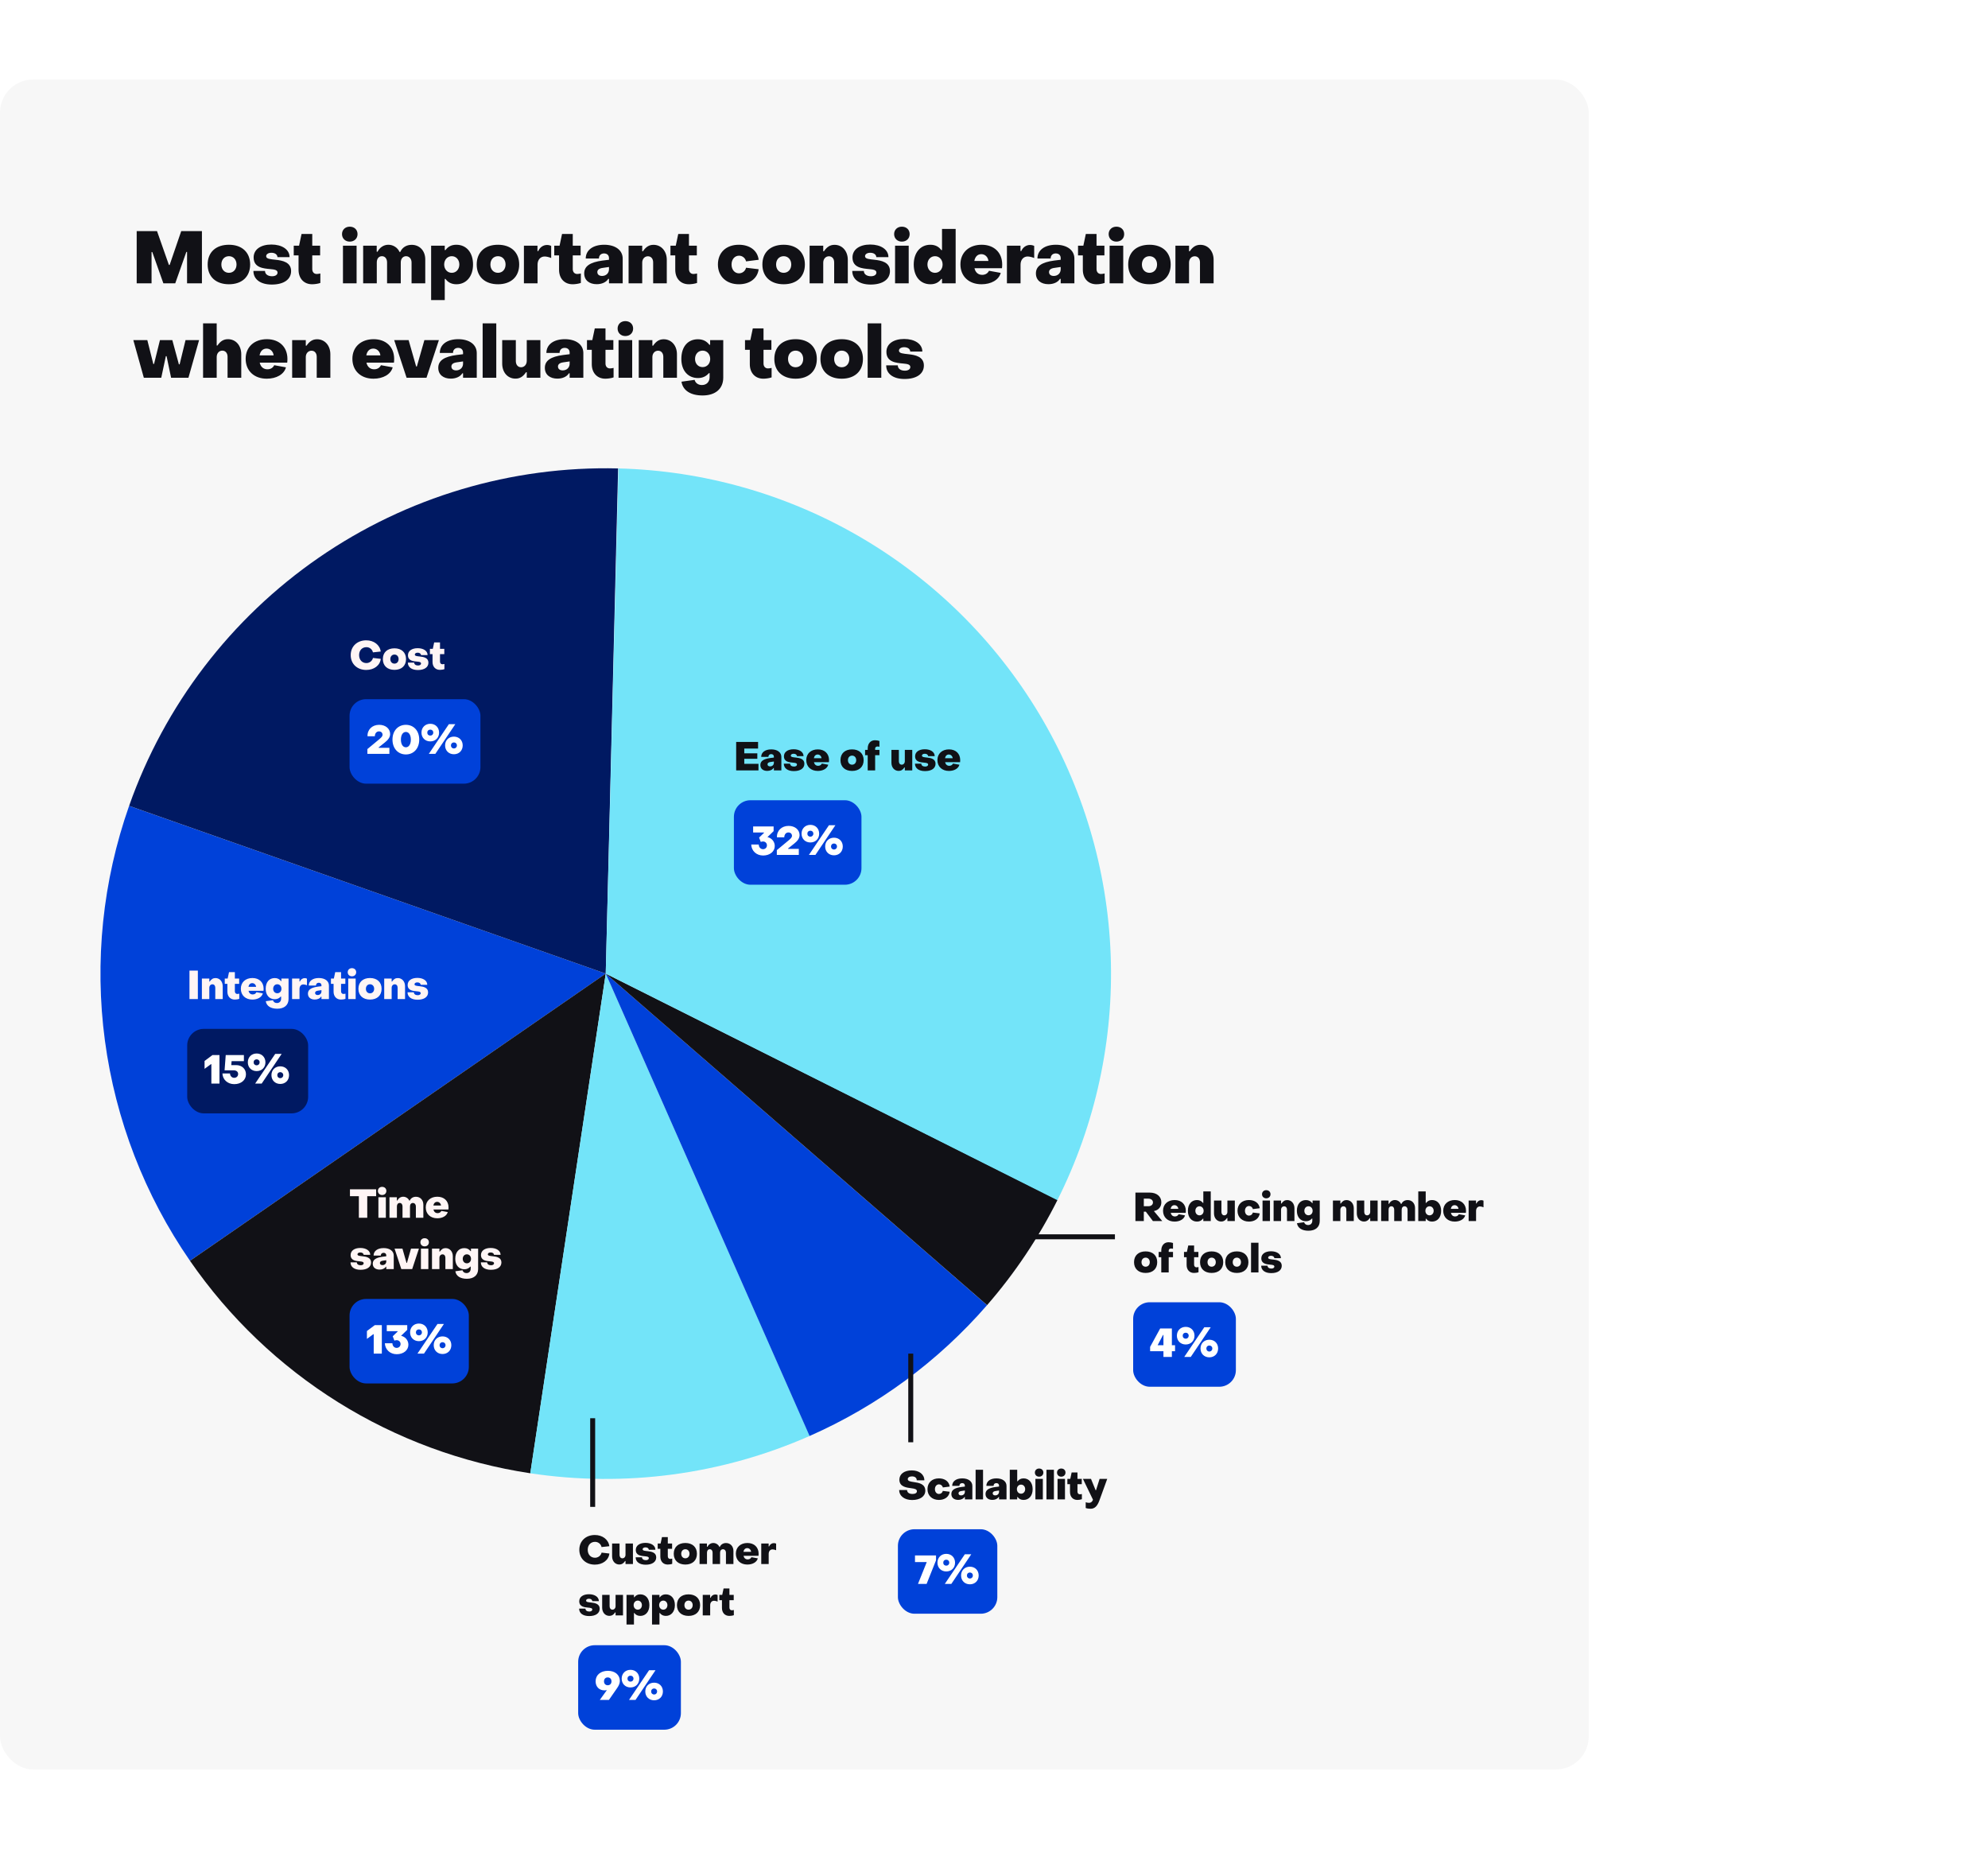 <?xml version="1.0" encoding="UTF-8"?> <svg xmlns="http://www.w3.org/2000/svg" width="1200" height="1116" viewBox="0 0 1200 1116" fill="none"><rect width="1200" height="1116" fill="white"></rect><rect y="48" width="959" height="1020" rx="20" fill="#F7F7F7"></rect><path d="M91.484 171H82.508V139.496H94.784L101.956 159.912H102.396L109.392 139.496H121.888V171H112.912V152.08H112.472L105.784 171H98.612L91.924 152.124H91.484V171ZM138.194 171.572C130.362 171.572 125.346 167.04 125.346 159.648C125.346 152.212 130.318 147.724 138.194 147.724C145.982 147.724 150.998 152.256 150.998 159.648C150.998 167.084 145.982 171.572 138.194 171.572ZM138.194 164.664C140.878 164.664 142.77 162.596 142.77 159.648C142.77 156.7 140.878 154.632 138.194 154.632C135.466 154.632 133.618 156.7 133.618 159.648C133.618 162.596 135.466 164.664 138.194 164.664ZM164.055 171.748C157.235 171.748 152.967 168.624 152.967 163.52H159.963C159.963 165.456 161.635 166.732 164.231 166.732C166.167 166.732 167.531 165.896 167.531 164.532C167.531 162.904 165.595 162.64 163.219 162.42C159.127 162.024 153.099 161.672 153.099 155.38C153.099 150.584 157.367 147.592 163.835 147.592C170.127 147.592 174.791 150.54 174.791 155.204H167.487C167.443 153.62 165.947 152.564 163.835 152.564C161.987 152.564 160.667 153.4 160.667 154.632C160.667 156.348 163.351 156.436 166.387 156.788C170.523 157.228 175.715 158.24 175.715 163.608C175.715 168.668 171.271 171.748 164.055 171.748ZM188.398 171.572C183.426 171.572 180.214 168.052 180.214 162.816V154.148H177.31V148.296H180.522L182.018 141.212H188.486V148.296H193.238V154.148H188.486V162.42C188.486 164.18 189.542 165.368 191.17 165.368C191.786 165.368 192.666 165.236 193.37 165.06V170.78C191.918 171.308 189.806 171.572 188.398 171.572ZM211.111 145.832C208.427 145.832 206.447 143.94 206.447 141.3C206.447 138.66 208.427 136.812 211.111 136.812C213.883 136.812 215.819 138.66 215.819 141.3C215.819 143.94 213.883 145.832 211.111 145.832ZM215.247 171H207.019V148.296H215.247V171ZM227.437 171H219.209V148.296H227.393V151.948H227.877C229.197 149.396 231.573 147.724 234.433 147.724C237.337 147.724 240.065 149.484 241.165 152.08H241.605C242.793 149.396 245.257 147.768 248.513 147.768C253.265 147.768 256.697 151.332 256.697 156.568V171H248.425V158.416C248.425 156.348 247.193 154.72 245.169 154.632C243.189 154.632 241.913 156.172 241.913 158.416V171H233.641V158.416C233.641 156.128 232.409 154.632 230.561 154.632C228.625 154.632 227.437 156.128 227.437 158.416V171ZM275.459 147.724C281.487 147.724 285.535 152.344 285.535 159.648C285.535 166.864 281.443 171.572 275.503 171.572C272.599 171.572 270.399 170.428 268.903 168.36H268.463V181.12H260.235V148.296H268.463V150.936H268.903C270.399 148.868 272.511 147.724 275.459 147.724ZM272.687 154.632C270.047 154.632 268.111 156.788 268.111 159.648C268.111 162.508 270.047 164.664 272.687 164.664C275.371 164.664 277.263 162.508 277.263 159.648C277.263 156.788 275.371 154.632 272.687 154.632ZM300.595 171.572C292.763 171.572 287.747 167.04 287.747 159.648C287.747 152.212 292.719 147.724 300.595 147.724C308.383 147.724 313.399 152.256 313.399 159.648C313.399 167.084 308.383 171.572 300.595 171.572ZM300.595 164.664C303.279 164.664 305.171 162.596 305.171 159.648C305.171 156.7 303.279 154.632 300.595 154.632C297.867 154.632 296.019 156.7 296.019 159.648C296.019 162.596 297.867 164.664 300.595 164.664ZM324.477 171H316.249V148.296H324.433V151.508H324.917C325.885 149.264 327.909 147.856 330.197 147.856C331.077 147.856 332.001 148.076 332.705 148.428V155.732C331.385 155.16 329.801 154.808 328.745 154.808C326.237 154.808 324.477 156.788 324.477 159.736V171ZM345.643 171.572C340.671 171.572 337.459 168.052 337.459 162.816V154.148H334.555V148.296H337.767L339.263 141.212H345.731V148.296H350.483V154.148H345.731V162.42C345.731 164.18 346.787 165.368 348.415 165.368C349.031 165.368 349.911 165.236 350.615 165.06V170.78C349.163 171.308 347.051 171.572 345.643 171.572ZM360.209 171.528C355.721 171.528 352.641 169.152 352.641 165.016C352.641 160.616 356.205 158.284 363.641 157.272L367.601 156.788V155.776C367.601 154.104 366.501 152.96 364.609 152.96C362.805 152.96 361.529 154.104 361.529 156.04H353.565C353.565 150.98 357.921 147.724 364.697 147.724C371.429 147.724 375.873 150.98 375.873 156.084V171H367.601V168.316H367.161C365.885 170.428 363.157 171.528 360.209 171.528ZM363.421 166.556C365.885 166.556 367.601 164.84 367.601 162.508V161.144L363.949 161.672C361.529 161.98 360.561 162.904 360.561 164.224C360.561 165.632 361.617 166.556 363.421 166.556ZM387.656 171H379.428V148.296H387.656V151.64H388.096C389.9 149 391.792 147.768 394.476 147.768C399.184 147.768 402.484 151.596 402.484 156.832V171H394.256V158.372C394.256 156.172 393.024 154.676 391.088 154.676C389.152 154.676 387.656 156.26 387.656 158.504V171ZM415.784 171.572C410.812 171.572 407.6 168.052 407.6 162.816V154.148H404.696V148.296H407.908L409.404 141.212H415.872V148.296H420.624V154.148H415.872V162.42C415.872 164.18 416.928 165.368 418.556 165.368C419.172 165.368 420.052 165.236 420.756 165.06V170.78C419.304 171.308 417.192 171.572 415.784 171.572ZM445.976 171.572C438.54 171.572 433.348 166.864 433.348 159.648C433.348 152.344 438.408 147.724 445.976 147.724C452.488 147.724 457.24 151.112 457.944 156.788L450.332 157.756C449.892 155.732 448.088 154.324 446.108 154.324C443.512 154.324 441.576 156.524 441.576 159.648C441.576 162.772 443.468 164.972 446.064 164.972C448.132 164.972 449.892 163.564 450.332 161.584L457.944 162.508C457.196 168.184 452.444 171.572 445.976 171.572ZM473.041 171.572C465.209 171.572 460.193 167.04 460.193 159.648C460.193 152.212 465.165 147.724 473.041 147.724C480.829 147.724 485.845 152.256 485.845 159.648C485.845 167.084 480.829 171.572 473.041 171.572ZM473.041 164.664C475.725 164.664 477.617 162.596 477.617 159.648C477.617 156.7 475.725 154.632 473.041 154.632C470.313 154.632 468.465 156.7 468.465 159.648C468.465 162.596 470.313 164.664 473.041 164.664ZM496.923 171H488.695V148.296H496.923V151.64H497.363C499.167 149 501.059 147.768 503.743 147.768C508.451 147.768 511.751 151.596 511.751 156.832V171H503.523V158.372C503.523 156.172 502.291 154.676 500.355 154.676C498.419 154.676 496.923 156.26 496.923 158.504V171ZM525.535 171.748C518.715 171.748 514.447 168.624 514.447 163.52H521.443C521.443 165.456 523.115 166.732 525.711 166.732C527.647 166.732 529.011 165.896 529.011 164.532C529.011 162.904 527.075 162.64 524.699 162.42C520.607 162.024 514.579 161.672 514.579 155.38C514.579 150.584 518.847 147.592 525.315 147.592C531.607 147.592 536.271 150.54 536.271 155.204H528.967C528.923 153.62 527.427 152.564 525.315 152.564C523.467 152.564 522.147 153.4 522.147 154.632C522.147 156.348 524.831 156.436 527.867 156.788C532.003 157.228 537.195 158.24 537.195 163.608C537.195 168.668 532.751 171.748 525.535 171.748ZM544.377 145.832C541.693 145.832 539.713 143.94 539.713 141.3C539.713 138.66 541.693 136.812 544.377 136.812C547.149 136.812 549.085 138.66 549.085 141.3C549.085 143.94 547.149 145.832 544.377 145.832ZM548.513 171H540.285V148.296H548.513V171ZM561.628 171.572C555.6 171.572 551.552 166.952 551.552 159.648C551.552 152.432 555.644 147.724 561.584 147.724C564.488 147.724 566.688 148.868 568.184 150.936H568.624V138.176H576.852V171H568.624V168.36H568.184C566.688 170.428 564.576 171.572 561.628 171.572ZM564.4 164.664C567.04 164.664 568.976 162.508 568.976 159.648C568.976 156.788 567.04 154.632 564.4 154.632C561.716 154.632 559.824 156.788 559.824 159.648C559.824 162.508 561.716 164.664 564.4 164.664ZM592.447 171.572C584.923 171.572 579.731 166.864 579.731 159.56C579.731 152.344 585.011 147.724 592.535 147.724C600.015 147.724 604.943 152.388 604.943 159.648C604.943 160.308 604.899 161.452 604.811 161.892H588.223C588.751 164.356 590.423 165.896 592.887 165.896C594.867 165.896 596.275 164.884 596.979 163.432L604.063 164.708C602.919 168.976 598.255 171.572 592.447 171.572ZM588.135 157.492H596.627C596.407 155.248 594.691 153.4 592.359 153.4C590.071 153.4 588.575 154.984 588.135 157.492ZM616.03 171H607.802V148.296H615.986V151.508H616.47C617.438 149.264 619.462 147.856 621.75 147.856C622.63 147.856 623.554 148.076 624.258 148.428V155.732C622.938 155.16 621.354 154.808 620.298 154.808C617.79 154.808 616.03 156.788 616.03 159.736V171ZM632.865 171.528C628.377 171.528 625.297 169.152 625.297 165.016C625.297 160.616 628.861 158.284 636.297 157.272L640.257 156.788V155.776C640.257 154.104 639.157 152.96 637.265 152.96C635.461 152.96 634.185 154.104 634.185 156.04H626.221C626.221 150.98 630.577 147.724 637.353 147.724C644.085 147.724 648.529 150.98 648.529 156.084V171H640.257V168.316H639.817C638.541 170.428 635.813 171.528 632.865 171.528ZM636.077 166.556C638.541 166.556 640.257 164.84 640.257 162.508V161.144L636.605 161.672C634.185 161.98 633.217 162.904 633.217 164.224C633.217 165.632 634.273 166.556 636.077 166.556ZM661.808 171.572C656.836 171.572 653.624 168.052 653.624 162.816V154.148H650.72V148.296H653.932L655.428 141.212H661.896V148.296H666.648V154.148H661.896V162.42C661.896 164.18 662.952 165.368 664.58 165.368C665.196 165.368 666.076 165.236 666.78 165.06V170.78C665.328 171.308 663.216 171.572 661.808 171.572ZM673.874 145.832C671.19 145.832 669.21 143.94 669.21 141.3C669.21 138.66 671.19 136.812 673.874 136.812C676.646 136.812 678.582 138.66 678.582 141.3C678.582 143.94 676.646 145.832 673.874 145.832ZM678.01 171H669.782V148.296H678.01V171ZM693.852 171.572C686.02 171.572 681.004 167.04 681.004 159.648C681.004 152.212 685.976 147.724 693.852 147.724C701.64 147.724 706.656 152.256 706.656 159.648C706.656 167.084 701.64 171.572 693.852 171.572ZM693.852 164.664C696.536 164.664 698.428 162.596 698.428 159.648C698.428 156.7 696.536 154.632 693.852 154.632C691.124 154.632 689.276 156.7 689.276 159.648C689.276 162.596 691.124 164.664 693.852 164.664ZM717.734 171H709.506V148.296H717.734V151.64H718.174C719.978 149 721.87 147.768 724.554 147.768C729.262 147.768 732.562 151.596 732.562 156.832V171H724.334V158.372C724.334 156.172 723.102 154.676 721.166 154.676C719.23 154.676 717.734 156.26 717.734 158.504V171ZM97.336 228H86.82L80.484 205.296H88.932L92.54 219.684H92.98L96.544 205.296H104.024L107.984 219.904H108.424L111.988 205.296H120.172L113.748 228H103.276L100.548 214.976H100.108L97.336 228ZM130.804 228H122.576V195.176H130.804V208.552H131.244C133.004 205.956 134.94 204.724 137.624 204.724C142.332 204.724 145.632 208.552 145.632 213.832V228H137.36V215.328C137.36 213.172 136.128 211.632 134.192 211.632C132.256 211.632 130.804 213.216 130.804 215.504V228ZM160.999 228.572C153.475 228.572 148.283 223.864 148.283 216.56C148.283 209.344 153.563 204.724 161.087 204.724C168.567 204.724 173.495 209.388 173.495 216.648C173.495 217.308 173.451 218.452 173.363 218.892H156.775C157.303 221.356 158.975 222.896 161.439 222.896C163.419 222.896 164.827 221.884 165.531 220.432L172.615 221.708C171.471 225.976 166.807 228.572 160.999 228.572ZM156.687 214.492H165.179C164.959 212.248 163.243 210.4 160.911 210.4C158.623 210.4 157.127 211.984 156.687 214.492ZM184.582 228H176.354V205.296H184.582V208.64H185.022C186.826 206 188.718 204.768 191.402 204.768C196.11 204.768 199.41 208.596 199.41 213.832V228H191.182V215.372C191.182 213.172 189.95 211.676 188.014 211.676C186.078 211.676 184.582 213.26 184.582 215.504V228ZM225.425 228.572C217.901 228.572 212.709 223.864 212.709 216.56C212.709 209.344 217.989 204.724 225.513 204.724C232.993 204.724 237.921 209.388 237.921 216.648C237.921 217.308 237.877 218.452 237.789 218.892H221.201C221.729 221.356 223.401 222.896 225.865 222.896C227.845 222.896 229.253 221.884 229.957 220.432L237.041 221.708C235.897 225.976 231.233 228.572 225.425 228.572ZM221.113 214.492H229.605C229.385 212.248 227.669 210.4 225.337 210.4C223.049 210.4 221.553 211.984 221.113 214.492ZM257.438 228H245.426L237.946 205.296H246.658L251.19 221.18H251.63L256.162 205.296H264.918L257.438 228ZM272.117 228.528C267.629 228.528 264.549 226.152 264.549 222.016C264.549 217.616 268.113 215.284 275.549 214.272L279.509 213.788V212.776C279.509 211.104 278.409 209.96 276.517 209.96C274.713 209.96 273.437 211.104 273.437 213.04H265.473C265.473 207.98 269.829 204.724 276.605 204.724C283.337 204.724 287.781 207.98 287.781 213.084V228H279.509V225.316H279.069C277.793 227.428 275.065 228.528 272.117 228.528ZM275.329 223.556C277.793 223.556 279.509 221.84 279.509 219.508V218.144L275.857 218.672C273.437 218.98 272.469 219.904 272.469 221.224C272.469 222.632 273.525 223.556 275.329 223.556ZM299.564 228H291.336V195.176H299.564V228ZM317.965 205.296H326.193V228H317.965V224.656H317.525C315.721 227.34 313.829 228.528 311.145 228.528C306.437 228.528 303.137 224.744 303.137 219.464V205.296H311.365V217.924C311.365 220.124 312.597 221.664 314.533 221.664C316.469 221.664 317.965 220.08 317.965 217.792V205.296ZM336.456 228.528C331.968 228.528 328.888 226.152 328.888 222.016C328.888 217.616 332.452 215.284 339.888 214.272L343.848 213.788V212.776C343.848 211.104 342.748 209.96 340.856 209.96C339.052 209.96 337.776 211.104 337.776 213.04H329.812C329.812 207.98 334.168 204.724 340.944 204.724C347.676 204.724 352.12 207.98 352.12 213.084V228H343.848V225.316H343.408C342.132 227.428 339.404 228.528 336.456 228.528ZM339.668 223.556C342.132 223.556 343.848 221.84 343.848 219.508V218.144L340.196 218.672C337.776 218.98 336.808 219.904 336.808 221.224C336.808 222.632 337.864 223.556 339.668 223.556ZM365.4 228.572C360.428 228.572 357.216 225.052 357.216 219.816V211.148H354.312V205.296H357.524L359.02 198.212H365.488V205.296H370.24V211.148H365.488V219.42C365.488 221.18 366.544 222.368 368.172 222.368C368.788 222.368 369.668 222.236 370.372 222.06V227.78C368.92 228.308 366.808 228.572 365.4 228.572ZM377.465 202.832C374.781 202.832 372.801 200.94 372.801 198.3C372.801 195.66 374.781 193.812 377.465 193.812C380.237 193.812 382.173 195.66 382.173 198.3C382.173 200.94 380.237 202.832 377.465 202.832ZM381.601 228H373.373V205.296H381.601V228ZM393.792 228H385.564V205.296H393.792V208.64H394.232C396.036 206 397.928 204.768 400.612 204.768C405.32 204.768 408.62 208.596 408.62 213.832V228H400.392V215.372C400.392 213.172 399.16 211.676 397.224 211.676C395.288 211.676 393.792 213.26 393.792 215.504V228ZM424.075 238.692C416.947 238.692 412.195 235.744 411.359 230.376L419.279 229.276C419.807 231.212 421.479 232.4 423.679 232.4C426.539 232.4 428.343 230.464 428.343 227.56V225.228H427.903C426.231 227.12 424.163 228.176 421.303 228.176C415.363 228.176 411.271 223.732 411.271 216.648C411.271 209.124 415.319 204.768 421.259 204.768C424.383 204.768 426.539 205.956 428.211 208.112H428.651V205.296H436.571V227.868C436.571 234.732 431.775 238.692 424.075 238.692ZM424.119 221.576C426.759 221.576 428.695 219.508 428.695 216.648C428.695 213.744 426.759 211.632 424.119 211.632C421.435 211.632 419.543 213.744 419.543 216.648C419.543 219.508 421.435 221.576 424.119 221.576ZM460.788 228.572C455.816 228.572 452.604 225.052 452.604 219.816V211.148H449.7V205.296H452.912L454.408 198.212H460.876V205.296H465.628V211.148H460.876V219.42C460.876 221.18 461.932 222.368 463.56 222.368C464.176 222.368 465.056 222.236 465.76 222.06V227.78C464.308 228.308 462.196 228.572 460.788 228.572ZM480.251 228.572C472.419 228.572 467.403 224.04 467.403 216.648C467.403 209.212 472.375 204.724 480.251 204.724C488.039 204.724 493.055 209.256 493.055 216.648C493.055 224.084 488.039 228.572 480.251 228.572ZM480.251 221.664C482.935 221.664 484.827 219.596 484.827 216.648C484.827 213.7 482.935 211.632 480.251 211.632C477.523 211.632 475.675 213.7 475.675 216.648C475.675 219.596 477.523 221.664 480.251 221.664ZM508.086 228.572C500.254 228.572 495.238 224.04 495.238 216.648C495.238 209.212 500.21 204.724 508.086 204.724C515.874 204.724 520.89 209.256 520.89 216.648C520.89 224.084 515.874 228.572 508.086 228.572ZM508.086 221.664C510.77 221.664 512.662 219.596 512.662 216.648C512.662 213.7 510.77 211.632 508.086 211.632C505.358 211.632 503.51 213.7 503.51 216.648C503.51 219.596 505.358 221.664 508.086 221.664ZM531.967 228H523.739V195.176H531.967V228ZM546.013 228.748C539.193 228.748 534.924 225.624 534.924 220.52H541.921C541.921 222.456 543.593 223.732 546.188 223.732C548.124 223.732 549.489 222.896 549.489 221.532C549.489 219.904 547.553 219.64 545.176 219.42C541.084 219.024 535.056 218.672 535.056 212.38C535.056 207.584 539.324 204.592 545.793 204.592C552.085 204.592 556.749 207.54 556.749 212.204H549.444C549.401 210.62 547.905 209.564 545.793 209.564C543.945 209.564 542.625 210.4 542.625 211.632C542.625 213.348 545.309 213.436 548.345 213.788C552.481 214.228 557.673 215.24 557.673 220.608C557.673 225.668 553.229 228.748 546.013 228.748Z" fill="#111116"></path><path d="M77.933 486.396C61.951 531.814 56.948 580.37 63.334 628.092C69.72 675.813 87.314 721.346 114.675 760.963L365.64 587.638L77.933 486.396Z" fill="#0041D9"></path><path d="M114.68 760.971C138.351 795.243 168.79 824.303 204.122 846.36C239.454 868.417 278.928 883.004 320.113 889.221L365.64 587.638L114.68 760.971Z" fill="#111116"></path><path d="M320.079 889.216C377.297 897.86 435.793 890.048 488.738 866.693L365.64 587.638L320.079 889.216Z" fill="#73E4F9"></path><path d="M488.675 866.721C529.764 848.606 566.347 821.642 595.81 787.754L365.64 587.638L488.675 866.721Z" fill="#0041D9"></path><path d="M595.83 787.731C612.63 768.404 626.93 747.038 638.39 724.137L365.64 587.638L595.83 787.731Z" fill="#111116"></path><path d="M373.105 282.729C308.702 281.152 245.455 300.008 192.43 336.593C139.405 373.178 99.326 425.613 77.938 486.381L365.64 587.638L373.105 282.729Z" fill="#001962"></path><path d="M373.312 282.734C424.67 284.027 474.869 298.272 519.251 324.146C563.633 350.021 600.761 386.687 627.188 430.742C653.616 474.798 668.487 524.815 670.421 576.152C672.356 627.49 661.291 678.484 638.255 724.404L365.638 587.638L373.312 282.734Z" fill="#73E4F9"></path><path d="M457.832 465H444.368V447.816H457.592V451.8H449.264V454.68H457.136V457.968H449.264V461.016H457.832V465ZM463.099 465.288C460.651 465.288 458.971 463.992 458.971 461.736C458.971 459.336 460.915 458.064 464.971 457.512L467.131 457.248V456.696C467.131 455.784 466.531 455.16 465.499 455.16C464.515 455.16 463.819 455.784 463.819 456.84H459.475C459.475 454.08 461.851 452.304 465.547 452.304C469.219 452.304 471.643 454.08 471.643 456.864V465H467.131V463.536H466.891C466.195 464.688 464.707 465.288 463.099 465.288ZM464.851 462.576C466.195 462.576 467.131 461.64 467.131 460.368V459.624L465.139 459.912C463.819 460.08 463.291 460.584 463.291 461.304C463.291 462.072 463.867 462.576 464.851 462.576ZM479.179 465.408C475.459 465.408 473.131 463.704 473.131 460.92H476.947C476.947 461.976 477.859 462.672 479.275 462.672C480.331 462.672 481.075 462.216 481.075 461.472C481.075 460.584 480.019 460.44 478.723 460.32C476.491 460.104 473.203 459.912 473.203 456.48C473.203 453.864 475.531 452.232 479.059 452.232C482.491 452.232 485.035 453.84 485.035 456.384H481.051C481.027 455.52 480.211 454.944 479.059 454.944C478.051 454.944 477.331 455.4 477.331 456.072C477.331 457.008 478.795 457.056 480.451 457.248C482.707 457.488 485.539 458.04 485.539 460.968C485.539 463.728 483.115 465.408 479.179 465.408ZM493.613 465.312C489.509 465.312 486.677 462.744 486.677 458.76C486.677 454.824 489.557 452.304 493.661 452.304C497.741 452.304 500.429 454.848 500.429 458.808C500.429 459.168 500.405 459.792 500.357 460.032H491.309C491.597 461.376 492.509 462.216 493.853 462.216C494.933 462.216 495.701 461.664 496.085 460.872L499.949 461.568C499.325 463.896 496.781 465.312 493.613 465.312ZM491.261 457.632H495.893C495.773 456.408 494.837 455.4 493.565 455.4C492.317 455.4 491.501 456.264 491.261 457.632ZM514.333 465.312C510.061 465.312 507.325 462.84 507.325 458.808C507.325 454.752 510.037 452.304 514.333 452.304C518.581 452.304 521.317 454.776 521.317 458.808C521.317 462.864 518.581 465.312 514.333 465.312ZM514.333 461.544C515.797 461.544 516.829 460.416 516.829 458.808C516.829 457.2 515.797 456.072 514.333 456.072C512.845 456.072 511.837 457.2 511.837 458.808C511.837 460.416 512.845 461.544 514.333 461.544ZM528.255 465H523.767V455.808H522.183V452.616H523.767V451.752C523.767 448.776 525.519 446.784 528.135 446.784C529.047 446.784 530.031 446.952 530.847 447.216V450.696C530.487 450.624 530.079 450.552 529.719 450.552C528.831 450.552 528.255 451.056 528.255 451.8V452.616H530.847V455.808H528.255V465ZM546.172 452.616H550.66V465H546.172V463.176H545.932C544.948 464.64 543.916 465.288 542.452 465.288C539.884 465.288 538.084 463.224 538.084 460.344V452.616H542.572V459.504C542.572 460.704 543.244 461.544 544.3 461.544C545.356 461.544 546.172 460.68 546.172 459.432V452.616ZM558.351 465.408C554.631 465.408 552.303 463.704 552.303 460.92H556.119C556.119 461.976 557.031 462.672 558.447 462.672C559.503 462.672 560.247 462.216 560.247 461.472C560.247 460.584 559.191 460.44 557.895 460.32C555.663 460.104 552.375 459.912 552.375 456.48C552.375 453.864 554.703 452.232 558.231 452.232C561.663 452.232 564.207 453.84 564.207 456.384H560.223C560.199 455.52 559.383 454.944 558.231 454.944C557.223 454.944 556.503 455.4 556.503 456.072C556.503 457.008 557.967 457.056 559.623 457.248C561.879 457.488 564.711 458.04 564.711 460.968C564.711 463.728 562.287 465.408 558.351 465.408ZM572.785 465.312C568.681 465.312 565.849 462.744 565.849 458.76C565.849 454.824 568.729 452.304 572.833 452.304C576.913 452.304 579.601 454.848 579.601 458.808C579.601 459.168 579.577 459.792 579.529 460.032H570.481C570.769 461.376 571.681 462.216 573.025 462.216C574.105 462.216 574.873 461.664 575.257 460.872L579.121 461.568C578.497 463.896 575.953 465.312 572.785 465.312ZM570.433 457.632H575.065C574.945 456.408 574.009 455.4 572.737 455.4C571.489 455.4 570.673 456.264 570.433 457.632Z" fill="#111116"></path><rect x="443" y="483" width="77" height="51" rx="10" fill="#0041D9"></rect><path d="M460.608 516.36C456.6 516.36 453.6 513.552 453.456 509.736H458.016C458.016 511.344 459.12 512.544 460.56 512.544C461.952 512.544 462.936 511.536 462.936 510.216C462.936 508.872 461.928 507.888 460.56 507.888C460.08 507.888 459.528 508.008 459.216 508.176L458.208 505.536L461.16 502.704V502.464H454.608V498.816H466.968V501.648L463.248 505.248C465.792 505.776 467.664 507.984 467.664 510.624C467.664 513.96 464.712 516.36 460.608 516.36ZM482.181 516H468.909V513.12L476.061 507.192C477.237 506.184 478.053 505.488 478.053 504.456C478.053 503.28 477.165 502.44 475.917 502.44C474.501 502.44 473.445 503.544 473.397 505.392H468.981C468.813 501.384 471.789 498.48 476.013 498.48C479.829 498.48 482.613 500.784 482.637 504C482.637 506.112 481.269 507.672 479.373 509.184L475.701 512.112V512.352H482.181V516ZM489.161 508.488C486.065 508.488 483.833 506.28 483.833 503.184C483.833 500.088 486.065 497.856 489.161 497.856C492.257 497.856 494.465 500.088 494.465 503.184C494.465 506.28 492.257 508.488 489.161 508.488ZM492.209 516H488.273L500.369 498.096H504.257L492.209 516ZM489.161 504.984C490.217 504.984 490.961 504.24 490.961 503.184C490.961 502.104 490.217 501.384 489.161 501.384C488.081 501.384 487.337 502.104 487.337 503.184C487.337 504.24 488.081 504.984 489.161 504.984ZM503.417 516.24C500.321 516.24 498.089 514.032 498.089 510.912C498.089 507.816 500.321 505.608 503.417 505.608C506.513 505.608 508.721 507.816 508.721 510.912C508.721 514.032 506.513 516.24 503.417 516.24ZM503.417 512.736C504.473 512.736 505.217 511.992 505.217 510.912C505.217 509.856 504.473 509.112 503.417 509.112C502.361 509.112 501.617 509.856 501.617 510.912C501.617 511.992 502.361 512.736 503.417 512.736Z" fill="white"></path><path d="M574 746.497H672.995" stroke="#111116" stroke-width="3"></path><path d="M690.432 737H685.368V719.816H694.032C698.232 719.816 701.016 722.168 701.016 725.672C701.016 728.48 699.192 730.448 696.696 730.904L696.504 730.952L701.568 737H695.928L691.656 731.336H690.432V737ZM690.432 723.464V728.048H693.144C694.752 728.048 695.952 727.184 695.952 725.744C695.952 724.328 694.752 723.464 693.144 723.464H690.432ZM708.972 737.312C704.868 737.312 702.036 734.744 702.036 730.76C702.036 726.824 704.916 724.304 709.02 724.304C713.1 724.304 715.788 726.848 715.788 730.808C715.788 731.168 715.764 731.792 715.716 732.032H706.668C706.956 733.376 707.868 734.216 709.212 734.216C710.292 734.216 711.06 733.664 711.444 732.872L715.308 733.568C714.684 735.896 712.14 737.312 708.972 737.312ZM706.62 729.632H711.252C711.132 728.408 710.196 727.4 708.924 727.4C707.676 727.4 706.86 728.264 706.62 729.632ZM722.532 737.312C719.244 737.312 717.036 734.792 717.036 730.808C717.036 726.872 719.268 724.304 722.508 724.304C724.092 724.304 725.292 724.928 726.108 726.056H726.348V719.096H730.836V737H726.348V735.56H726.108C725.292 736.688 724.14 737.312 722.532 737.312ZM724.044 733.544C725.484 733.544 726.54 732.368 726.54 730.808C726.54 729.248 725.484 728.072 724.044 728.072C722.58 728.072 721.548 729.248 721.548 730.808C721.548 732.368 722.58 733.544 724.044 733.544ZM740.883 724.616H745.371V737H740.883V735.176H740.643C739.659 736.64 738.627 737.288 737.163 737.288C734.595 737.288 732.795 735.224 732.795 732.344V724.616H737.283V731.504C737.283 732.704 737.955 733.544 739.011 733.544C740.067 733.544 740.883 732.68 740.883 731.432V724.616ZM753.878 737.312C749.822 737.312 746.99 734.744 746.99 730.808C746.99 726.824 749.75 724.304 753.878 724.304C757.43 724.304 760.022 726.152 760.406 729.248L756.254 729.776C756.014 728.672 755.03 727.904 753.95 727.904C752.534 727.904 751.478 729.104 751.478 730.808C751.478 732.512 752.51 733.712 753.926 733.712C755.054 733.712 756.014 732.944 756.254 731.864L760.406 732.368C759.997 735.464 757.406 737.312 753.878 737.312ZM764.329 723.272C762.865 723.272 761.785 722.24 761.785 720.8C761.785 719.36 762.865 718.352 764.329 718.352C765.841 718.352 766.897 719.36 766.897 720.8C766.897 722.24 765.841 723.272 764.329 723.272ZM766.585 737H762.097V724.616H766.585V737ZM773.263 737H768.775V724.616H773.263V726.44H773.503C774.487 725 775.519 724.328 776.983 724.328C779.551 724.328 781.351 726.416 781.351 729.272V737H776.863V730.112C776.863 728.912 776.191 728.096 775.135 728.096C774.079 728.096 773.263 728.96 773.263 730.184V737ZM789.809 742.832C785.921 742.832 783.329 741.224 782.873 738.296L787.193 737.696C787.481 738.752 788.393 739.4 789.593 739.4C791.153 739.4 792.137 738.344 792.137 736.76V735.488H791.897C790.985 736.52 789.857 737.096 788.297 737.096C785.057 737.096 782.825 734.672 782.825 730.808C782.825 726.704 785.033 724.328 788.273 724.328C789.977 724.328 791.153 724.976 792.065 726.152H792.305V724.616H796.625V736.928C796.625 740.672 794.009 742.832 789.809 742.832ZM789.833 733.496C791.273 733.496 792.329 732.368 792.329 730.808C792.329 729.224 791.273 728.072 789.833 728.072C788.369 728.072 787.337 729.224 787.337 730.808C787.337 732.368 788.369 733.496 789.833 733.496ZM809.075 737H804.587V724.616H809.075V726.44H809.315C810.299 725 811.331 724.328 812.795 724.328C815.363 724.328 817.163 726.416 817.163 729.272V737H812.675V730.112C812.675 728.912 812.003 728.096 810.947 728.096C809.891 728.096 809.075 728.96 809.075 730.184V737ZM827.086 724.616H831.574V737H827.086V735.176H826.846C825.862 736.64 824.83 737.288 823.366 737.288C820.798 737.288 818.998 735.224 818.998 732.344V724.616H823.486V731.504C823.486 732.704 824.158 733.544 825.214 733.544C826.27 733.544 827.086 732.68 827.086 731.432V724.616ZM838.185 737H833.697V724.616H838.161V726.608H838.425C839.145 725.216 840.441 724.304 842.001 724.304C843.585 724.304 845.073 725.264 845.673 726.68H845.913C846.561 725.216 847.905 724.328 849.681 724.328C852.273 724.328 854.145 726.272 854.145 729.128V737H849.633V730.136C849.633 729.008 848.961 728.12 847.857 728.072C846.777 728.072 846.081 728.912 846.081 730.136V737H841.569V730.136C841.569 728.888 840.897 728.072 839.889 728.072C838.833 728.072 838.185 728.888 838.185 730.136V737ZM864.407 737.312C862.799 737.312 861.647 736.688 860.831 735.56H860.591V737H856.103V719.096H860.591V726.056H860.831C861.647 724.928 862.847 724.304 864.431 724.304C867.671 724.304 869.903 726.872 869.903 730.808C869.903 734.792 867.695 737.312 864.407 737.312ZM862.895 733.544C864.359 733.544 865.391 732.368 865.391 730.808C865.391 729.248 864.359 728.072 862.895 728.072C861.455 728.072 860.399 729.248 860.399 730.808C860.399 732.368 861.455 733.544 862.895 733.544ZM878.097 737.312C873.993 737.312 871.161 734.744 871.161 730.76C871.161 726.824 874.041 724.304 878.145 724.304C882.225 724.304 884.913 726.848 884.913 730.808C884.913 731.168 884.889 731.792 884.841 732.032H875.793C876.081 733.376 876.993 734.216 878.337 734.216C879.417 734.216 880.185 733.664 880.569 732.872L884.433 733.568C883.809 735.896 881.265 737.312 878.097 737.312ZM875.745 729.632H880.377C880.257 728.408 879.321 727.4 878.049 727.4C876.801 727.4 875.985 728.264 875.745 729.632ZM890.989 737H886.501V724.616H890.965V726.368H891.229C891.757 725.144 892.861 724.376 894.109 724.376C894.589 724.376 895.093 724.496 895.477 724.688V728.672C894.757 728.36 893.893 728.168 893.317 728.168C891.949 728.168 890.989 729.248 890.989 730.856V737ZM691.536 768.312C687.264 768.312 684.528 765.84 684.528 761.808C684.528 757.752 687.24 755.304 691.536 755.304C695.784 755.304 698.52 757.776 698.52 761.808C698.52 765.864 695.784 768.312 691.536 768.312ZM691.536 764.544C693 764.544 694.032 763.416 694.032 761.808C694.032 760.2 693 759.072 691.536 759.072C690.048 759.072 689.04 760.2 689.04 761.808C689.04 763.416 690.048 764.544 691.536 764.544ZM705.458 768H700.97V758.808H699.386V755.616H700.97V754.752C700.97 751.776 702.722 749.784 705.338 749.784C706.25 749.784 707.234 749.952 708.05 750.216V753.696C707.69 753.624 707.282 753.552 706.922 753.552C706.034 753.552 705.458 754.056 705.458 754.8V755.616H708.05V758.808H705.458V768ZM720.735 768.312C718.023 768.312 716.271 766.392 716.271 763.536V758.808H714.687V755.616H716.439L717.255 751.752H720.783V755.616H723.375V758.808H720.783V763.32C720.783 764.28 721.359 764.928 722.247 764.928C722.583 764.928 723.063 764.856 723.447 764.76V767.88C722.655 768.168 721.503 768.312 720.735 768.312ZM731.38 768.312C727.108 768.312 724.372 765.84 724.372 761.808C724.372 757.752 727.084 755.304 731.38 755.304C735.628 755.304 738.364 757.776 738.364 761.808C738.364 765.864 735.628 768.312 731.38 768.312ZM731.38 764.544C732.844 764.544 733.876 763.416 733.876 761.808C733.876 760.2 732.844 759.072 731.38 759.072C729.892 759.072 728.884 760.2 728.884 761.808C728.884 763.416 729.892 764.544 731.38 764.544ZM746.591 768.312C742.319 768.312 739.583 765.84 739.583 761.808C739.583 757.752 742.295 755.304 746.591 755.304C750.839 755.304 753.575 757.776 753.575 761.808C753.575 765.864 750.839 768.312 746.591 768.312ZM746.591 764.544C748.055 764.544 749.087 763.416 749.087 761.808C749.087 760.2 748.055 759.072 746.591 759.072C745.103 759.072 744.095 760.2 744.095 761.808C744.095 763.416 745.103 764.544 746.591 764.544ZM759.646 768H755.158V750.096H759.646V768ZM767.335 768.408C763.615 768.408 761.287 766.704 761.287 763.92H765.103C765.103 764.976 766.015 765.672 767.431 765.672C768.487 765.672 769.231 765.216 769.231 764.472C769.231 763.584 768.175 763.44 766.879 763.32C764.647 763.104 761.359 762.912 761.359 759.48C761.359 756.864 763.687 755.232 767.215 755.232C770.647 755.232 773.191 756.84 773.191 759.384H769.207C769.183 758.52 768.367 757.944 767.215 757.944C766.207 757.944 765.487 758.4 765.487 759.072C765.487 760.008 766.951 760.056 768.607 760.248C770.863 760.488 773.695 761.04 773.695 763.968C773.695 766.728 771.271 768.408 767.335 768.408Z" fill="#111116"></path><rect x="684" y="786" width="62" height="51" rx="10" fill="#0041D9"></rect><path d="M707.368 819H702.28V815.544H694.24V812.928L700.312 801.816H707.368V811.92H709.288V815.544H707.368V819ZM702.04 805.728L698.776 811.92H702.28V805.728H702.04ZM715.724 811.488C712.628 811.488 710.396 809.28 710.396 806.184C710.396 803.088 712.628 800.856 715.724 800.856C718.82 800.856 721.028 803.088 721.028 806.184C721.028 809.28 718.82 811.488 715.724 811.488ZM718.772 819H714.836L726.932 801.096H730.82L718.772 819ZM715.724 807.984C716.78 807.984 717.524 807.24 717.524 806.184C717.524 805.104 716.78 804.384 715.724 804.384C714.644 804.384 713.9 805.104 713.9 806.184C713.9 807.24 714.644 807.984 715.724 807.984ZM729.98 819.24C726.884 819.24 724.652 817.032 724.652 813.912C724.652 810.816 726.884 808.608 729.98 808.608C733.076 808.608 735.284 810.816 735.284 813.912C735.284 817.032 733.076 819.24 729.98 819.24ZM729.98 815.736C731.036 815.736 731.78 814.992 731.78 813.912C731.78 812.856 731.036 812.112 729.98 812.112C728.924 812.112 728.18 812.856 728.18 813.912C728.18 814.992 728.924 815.736 729.98 815.736Z" fill="white"></path><path d="M549.751 870.503V817" stroke="#111116" stroke-width="3"></path><path d="M550.592 905.36C545.888 905.36 542.768 902.888 542.768 899.336H547.52C547.544 900.776 548.72 901.712 550.784 901.712C552.416 901.712 553.472 901.112 553.472 900.056C553.472 898.808 552.056 898.52 550.304 898.28C547.352 897.872 542.888 897.512 542.888 893.096C542.888 889.688 545.816 887.48 550.352 887.48C554.912 887.48 557.96 889.928 557.96 893.48H553.376C553.376 891.968 552.248 891.104 550.52 891.104C548.912 891.104 547.952 891.776 547.952 892.736C547.952 894.032 549.656 894.248 551.648 894.536C554.576 894.968 558.536 895.592 558.536 899.744C558.536 903.152 555.392 905.36 550.592 905.36ZM566.737 905.312C562.681 905.312 559.849 902.744 559.849 898.808C559.849 894.824 562.609 892.304 566.737 892.304C570.289 892.304 572.881 894.152 573.265 897.248L569.113 897.776C568.873 896.672 567.889 895.904 566.809 895.904C565.393 895.904 564.337 897.104 564.337 898.808C564.337 900.512 565.369 901.712 566.785 901.712C567.913 901.712 568.873 900.944 569.113 899.864L573.265 900.368C572.857 903.464 570.265 905.312 566.737 905.312ZM578.388 905.288C575.94 905.288 574.26 903.992 574.26 901.736C574.26 899.336 576.204 898.064 580.26 897.512L582.42 897.248V896.696C582.42 895.784 581.82 895.16 580.788 895.16C579.804 895.16 579.108 895.784 579.108 896.84H574.764C574.764 894.08 577.14 892.304 580.836 892.304C584.508 892.304 586.932 894.08 586.932 896.864V905H582.42V903.536H582.18C581.484 904.688 579.996 905.288 578.388 905.288ZM580.14 902.576C581.484 902.576 582.42 901.64 582.42 900.368V899.624L580.428 899.912C579.108 900.08 578.58 900.584 578.58 901.304C578.58 902.072 579.156 902.576 580.14 902.576ZM593.388 905H588.9V887.096H593.388V905ZM599.013 905.288C596.565 905.288 594.885 903.992 594.885 901.736C594.885 899.336 596.829 898.064 600.885 897.512L603.045 897.248V896.696C603.045 895.784 602.445 895.16 601.413 895.16C600.429 895.16 599.733 895.784 599.733 896.84H595.389C595.389 894.08 597.765 892.304 601.461 892.304C605.133 892.304 607.557 894.08 607.557 896.864V905H603.045V903.536H602.805C602.109 904.688 600.621 905.288 599.013 905.288ZM600.765 902.576C602.109 902.576 603.045 901.64 603.045 900.368V899.624L601.053 899.912C599.733 900.08 599.205 900.584 599.205 901.304C599.205 902.072 599.781 902.576 600.765 902.576ZM617.829 905.312C616.221 905.312 615.069 904.688 614.253 903.56H614.013V905H609.525V887.096H614.013V894.056H614.253C615.069 892.928 616.269 892.304 617.853 892.304C621.093 892.304 623.325 894.872 623.325 898.808C623.325 902.792 621.117 905.312 617.829 905.312ZM616.317 901.544C617.781 901.544 618.813 900.368 618.813 898.808C618.813 897.248 617.781 896.072 616.317 896.072C614.877 896.072 613.821 897.248 613.821 898.808C613.821 900.368 614.877 901.544 616.317 901.544ZM627.227 891.272C625.763 891.272 624.683 890.24 624.683 888.8C624.683 887.36 625.763 886.352 627.227 886.352C628.739 886.352 629.795 887.36 629.795 888.8C629.795 890.24 628.739 891.272 627.227 891.272ZM629.483 905H624.995V892.616H629.483V905ZM636.161 905H631.673V887.096H636.161V905ZM640.587 891.272C639.123 891.272 638.043 890.24 638.043 888.8C638.043 887.36 639.123 886.352 640.587 886.352C642.099 886.352 643.155 887.36 643.155 888.8C643.155 890.24 642.099 891.272 640.587 891.272ZM642.843 905H638.355V892.616H642.843V905ZM650.337 905.312C647.625 905.312 645.873 903.392 645.873 900.536V895.808H644.289V892.616H646.041L646.857 888.752H650.385V892.616H652.977V895.808H650.385V900.32C650.385 901.28 650.961 901.928 651.849 901.928C652.185 901.928 652.665 901.856 653.049 901.76V904.88C652.257 905.168 651.105 905.312 650.337 905.312ZM658.242 910.64C657.33 910.64 656.058 910.472 655.362 910.184V906.704C655.89 906.92 656.706 907.064 657.33 907.064C658.698 907.064 659.418 906.152 659.754 905.192L653.682 892.616H658.554L661.338 899.456H661.578L663.738 892.616H668.346L663.642 905.576C662.37 909.032 660.858 910.64 658.242 910.64Z" fill="#111116"></path><rect x="542" y="923" width="60" height="51" rx="10" fill="#0041D9"></rect><path d="M559.32 956H554.112L559.416 942.8H552.312V938.816H565.008V941.744L559.32 956ZM571.193 948.488C568.097 948.488 565.865 946.28 565.865 943.184C565.865 940.088 568.097 937.856 571.193 937.856C574.289 937.856 576.497 940.088 576.497 943.184C576.497 946.28 574.289 948.488 571.193 948.488ZM574.241 956H570.305L582.401 938.096H586.289L574.241 956ZM571.193 944.984C572.249 944.984 572.993 944.24 572.993 943.184C572.993 942.104 572.249 941.384 571.193 941.384C570.113 941.384 569.369 942.104 569.369 943.184C569.369 944.24 570.113 944.984 571.193 944.984ZM585.449 956.24C582.353 956.24 580.121 954.032 580.121 950.912C580.121 947.816 582.353 945.608 585.449 945.608C588.545 945.608 590.753 947.816 590.753 950.912C590.753 954.032 588.545 956.24 585.449 956.24ZM585.449 952.736C586.505 952.736 587.249 951.992 587.249 950.912C587.249 949.856 586.505 949.112 585.449 949.112C584.393 949.112 583.649 949.856 583.649 950.912C583.649 951.992 584.393 952.736 585.449 952.736Z" fill="white"></path><path d="M357.751 909.503V856" stroke="#111116" stroke-width="3"></path><path d="M359.056 944.36C353.632 944.36 349.696 940.736 349.696 935.408C349.696 930.08 353.632 926.48 359.056 926.48C363.664 926.48 367.288 929.216 367.816 933.248L363.112 933.752C362.728 931.928 361.096 930.608 359.2 930.608C356.56 930.608 354.76 932.528 354.76 935.408C354.784 938.288 356.584 940.208 359.176 940.208C361.048 940.208 362.728 938.912 363.136 937.112L367.84 937.664C367.408 941.648 363.76 944.36 359.056 944.36ZM377.57 931.616H382.058V944H377.57V942.176H377.33C376.346 943.64 375.314 944.288 373.85 944.288C371.282 944.288 369.482 942.224 369.482 939.344V931.616H373.97V938.504C373.97 939.704 374.642 940.544 375.698 940.544C376.754 940.544 377.57 939.68 377.57 938.432V931.616ZM389.749 944.408C386.029 944.408 383.701 942.704 383.701 939.92H387.517C387.517 940.976 388.429 941.672 389.845 941.672C390.901 941.672 391.645 941.216 391.645 940.472C391.645 939.584 390.589 939.44 389.293 939.32C387.061 939.104 383.773 938.912 383.773 935.48C383.773 932.864 386.101 931.232 389.629 931.232C393.061 931.232 395.605 932.84 395.605 935.384H391.621C391.597 934.52 390.781 933.944 389.629 933.944C388.621 933.944 387.901 934.4 387.901 935.072C387.901 936.008 389.365 936.056 391.021 936.248C393.277 936.488 396.109 937.04 396.109 939.968C396.109 942.728 393.685 944.408 389.749 944.408ZM403.055 944.312C400.343 944.312 398.591 942.392 398.591 939.536V934.808H397.007V931.616H398.759L399.575 927.752H403.103V931.616H405.695V934.808H403.103V939.32C403.103 940.28 403.679 940.928 404.567 940.928C404.903 940.928 405.383 940.856 405.767 940.76V943.88C404.975 944.168 403.823 944.312 403.055 944.312ZM413.7 944.312C409.428 944.312 406.692 941.84 406.692 937.808C406.692 933.752 409.404 931.304 413.7 931.304C417.948 931.304 420.684 933.776 420.684 937.808C420.684 941.864 417.948 944.312 413.7 944.312ZM413.7 940.544C415.164 940.544 416.196 939.416 416.196 937.808C416.196 936.2 415.164 935.072 413.7 935.072C412.212 935.072 411.204 936.2 411.204 937.808C411.204 939.416 412.212 940.544 413.7 940.544ZM426.755 944H422.267V931.616H426.731V933.608H426.995C427.715 932.216 429.011 931.304 430.571 931.304C432.155 931.304 433.643 932.264 434.243 933.68H434.483C435.131 932.216 436.475 931.328 438.251 931.328C440.843 931.328 442.715 933.272 442.715 936.128V944H438.203V937.136C438.203 936.008 437.531 935.12 436.427 935.072C435.347 935.072 434.651 935.912 434.651 937.136V944H430.139V937.136C430.139 935.888 429.467 935.072 428.459 935.072C427.403 935.072 426.755 935.888 426.755 937.136V944ZM451.105 944.312C447.001 944.312 444.169 941.744 444.169 937.76C444.169 933.824 447.049 931.304 451.153 931.304C455.233 931.304 457.921 933.848 457.921 937.808C457.921 938.168 457.897 938.792 457.849 939.032H448.801C449.089 940.376 450.001 941.216 451.345 941.216C452.425 941.216 453.193 940.664 453.577 939.872L457.441 940.568C456.817 942.896 454.273 944.312 451.105 944.312ZM448.753 936.632H453.385C453.265 935.408 452.329 934.4 451.057 934.4C449.809 934.4 448.993 935.264 448.753 936.632ZM463.997 944H459.509V931.616H463.973V933.368H464.237C464.765 932.144 465.869 931.376 467.117 931.376C467.597 931.376 468.101 931.496 468.485 931.688V935.672C467.765 935.36 466.901 935.168 466.325 935.168C464.957 935.168 463.997 936.248 463.997 937.856V944ZM355.624 975.408C351.904 975.408 349.576 973.704 349.576 970.92H353.392C353.392 971.976 354.304 972.672 355.72 972.672C356.776 972.672 357.52 972.216 357.52 971.472C357.52 970.584 356.464 970.44 355.168 970.32C352.936 970.104 349.648 969.912 349.648 966.48C349.648 963.864 351.976 962.232 355.504 962.232C358.936 962.232 361.48 963.84 361.48 966.384H357.496C357.472 965.52 356.656 964.944 355.504 964.944C354.496 964.944 353.776 965.4 353.776 966.072C353.776 967.008 355.24 967.056 356.896 967.248C359.152 967.488 361.984 968.04 361.984 970.968C361.984 973.728 359.56 975.408 355.624 975.408ZM371.57 962.616H376.058V975H371.57V973.176H371.33C370.346 974.64 369.314 975.288 367.85 975.288C365.282 975.288 363.482 973.224 363.482 970.344V962.616H367.97V969.504C367.97 970.704 368.642 971.544 369.698 971.544C370.754 971.544 371.57 970.68 371.57 969.432V962.616ZM386.485 962.304C389.773 962.304 391.981 964.824 391.981 968.808C391.981 972.744 389.749 975.312 386.509 975.312C384.925 975.312 383.725 974.688 382.909 973.56H382.669V980.52H378.181V962.616H382.669V964.056H382.909C383.725 962.928 384.877 962.304 386.485 962.304ZM384.973 966.072C383.533 966.072 382.477 967.248 382.477 968.808C382.477 970.368 383.533 971.544 384.973 971.544C386.437 971.544 387.469 970.368 387.469 968.808C387.469 967.248 386.437 966.072 384.973 966.072ZM401.883 962.304C405.171 962.304 407.379 964.824 407.379 968.808C407.379 972.744 405.147 975.312 401.907 975.312C400.323 975.312 399.123 974.688 398.307 973.56H398.067V980.52H393.579V962.616H398.067V964.056H398.307C399.123 962.928 400.275 962.304 401.883 962.304ZM400.371 966.072C398.931 966.072 397.875 967.248 397.875 968.808C397.875 970.368 398.931 971.544 400.371 971.544C401.835 971.544 402.867 970.368 402.867 968.808C402.867 967.248 401.835 966.072 400.371 966.072ZM415.622 975.312C411.35 975.312 408.614 972.84 408.614 968.808C408.614 964.752 411.326 962.304 415.622 962.304C419.87 962.304 422.606 964.776 422.606 968.808C422.606 972.864 419.87 975.312 415.622 975.312ZM415.622 971.544C417.086 971.544 418.118 970.416 418.118 968.808C418.118 967.2 417.086 966.072 415.622 966.072C414.134 966.072 413.126 967.2 413.126 968.808C413.126 970.416 414.134 971.544 415.622 971.544ZM428.677 975H424.189V962.616H428.653V964.368H428.917C429.445 963.144 430.549 962.376 431.797 962.376C432.277 962.376 432.781 962.496 433.165 962.688V966.672C432.445 966.36 431.581 966.168 431.005 966.168C429.637 966.168 428.677 967.248 428.677 968.856V975ZM440.251 975.312C437.539 975.312 435.787 973.392 435.787 970.536V965.808H434.203V962.616H435.955L436.771 958.752H440.299V962.616H442.891V965.808H440.299V970.32C440.299 971.28 440.875 971.928 441.763 971.928C442.099 971.928 442.579 971.856 442.963 971.76V974.88C442.171 975.168 441.019 975.312 440.251 975.312Z" fill="#111116"></path><rect x="349" y="993" width="62" height="51" rx="10" fill="#0041D9"></rect><path d="M366.968 1008.46C371.24 1008.46 374.168 1010.9 374.168 1014.6C374.168 1016.02 373.448 1017.55 372.488 1018.9L367.568 1026H362.072L366.344 1020.07C365.816 1020.22 365.312 1020.26 364.856 1020.26C361.712 1020.26 359.528 1018.08 359.528 1014.79C359.528 1010.95 362.552 1008.46 366.968 1008.46ZM366.824 1012.44C365.504 1012.44 364.592 1013.33 364.592 1014.82C364.592 1016.26 365.504 1017.17 366.824 1017.17C368.168 1017.17 369.104 1016.26 369.104 1014.82C369.104 1013.3 368.168 1012.44 366.824 1012.44ZM380.583 1018.49C377.487 1018.49 375.255 1016.28 375.255 1013.18C375.255 1010.09 377.487 1007.86 380.583 1007.86C383.679 1007.86 385.887 1010.09 385.887 1013.18C385.887 1016.28 383.679 1018.49 380.583 1018.49ZM383.631 1026H379.695L391.791 1008.1H395.679L383.631 1026ZM380.583 1014.98C381.639 1014.98 382.383 1014.24 382.383 1013.18C382.383 1012.1 381.639 1011.38 380.583 1011.38C379.503 1011.38 378.759 1012.1 378.759 1013.18C378.759 1014.24 379.503 1014.98 380.583 1014.98ZM394.839 1026.24C391.743 1026.24 389.511 1024.03 389.511 1020.91C389.511 1017.82 391.743 1015.61 394.839 1015.61C397.935 1015.61 400.143 1017.82 400.143 1020.91C400.143 1024.03 397.935 1026.24 394.839 1026.24ZM394.839 1022.74C395.895 1022.74 396.639 1021.99 396.639 1020.91C396.639 1019.86 395.895 1019.11 394.839 1019.11C393.783 1019.11 393.039 1019.86 393.039 1020.91C393.039 1021.99 393.783 1022.74 394.839 1022.74Z" fill="white"></path><path d="M221.68 735H216.616V721.968H211.24V717.816H227.056V721.968H221.68V735ZM230.649 721.272C229.185 721.272 228.105 720.24 228.105 718.8C228.105 717.36 229.185 716.352 230.649 716.352C232.161 716.352 233.217 717.36 233.217 718.8C233.217 720.24 232.161 721.272 230.649 721.272ZM232.905 735H228.417V722.616H232.905V735ZM239.583 735H235.095V722.616H239.559V724.608H239.823C240.543 723.216 241.839 722.304 243.399 722.304C244.983 722.304 246.471 723.264 247.071 724.68H247.311C247.959 723.216 249.303 722.328 251.079 722.328C253.671 722.328 255.543 724.272 255.543 727.128V735H251.031V728.136C251.031 727.008 250.359 726.12 249.255 726.072C248.175 726.072 247.479 726.912 247.479 728.136V735H242.967V728.136C242.967 726.888 242.295 726.072 241.287 726.072C240.231 726.072 239.583 726.888 239.583 728.136V735ZM263.933 735.312C259.829 735.312 256.997 732.744 256.997 728.76C256.997 724.824 259.877 722.304 263.981 722.304C268.061 722.304 270.749 724.848 270.749 728.808C270.749 729.168 270.725 729.792 270.677 730.032H261.629C261.917 731.376 262.829 732.216 264.173 732.216C265.253 732.216 266.021 731.664 266.405 730.872L270.269 731.568C269.645 733.896 267.101 735.312 263.933 735.312ZM261.581 727.632H266.213C266.093 726.408 265.157 725.4 263.885 725.4C262.637 725.4 261.821 726.264 261.581 727.632ZM217.624 766.408C213.904 766.408 211.576 764.704 211.576 761.92H215.392C215.392 762.976 216.304 763.672 217.72 763.672C218.776 763.672 219.52 763.216 219.52 762.472C219.52 761.584 218.464 761.44 217.168 761.32C214.936 761.104 211.648 760.912 211.648 757.48C211.648 754.864 213.976 753.232 217.504 753.232C220.936 753.232 223.48 754.84 223.48 757.384H219.496C219.472 756.52 218.656 755.944 217.504 755.944C216.496 755.944 215.776 756.4 215.776 757.072C215.776 758.008 217.24 758.056 218.896 758.248C221.152 758.488 223.984 759.04 223.984 761.968C223.984 764.728 221.56 766.408 217.624 766.408ZM229.13 766.288C226.682 766.288 225.002 764.992 225.002 762.736C225.002 760.336 226.946 759.064 231.002 758.512L233.162 758.248V757.696C233.162 756.784 232.562 756.16 231.53 756.16C230.546 756.16 229.85 756.784 229.85 757.84H225.506C225.506 755.08 227.882 753.304 231.578 753.304C235.25 753.304 237.674 755.08 237.674 757.864V766H233.162V764.536H232.922C232.226 765.688 230.738 766.288 229.13 766.288ZM230.882 763.576C232.226 763.576 233.162 762.64 233.162 761.368V760.624L231.17 760.912C229.85 761.08 229.322 761.584 229.322 762.304C229.322 763.072 229.898 763.576 230.882 763.576ZM248.798 766H242.246L238.166 753.616H242.918L245.39 762.28H245.63L248.102 753.616H252.878L248.798 766ZM256.313 752.272C254.849 752.272 253.769 751.24 253.769 749.8C253.769 748.36 254.849 747.352 256.313 747.352C257.825 747.352 258.881 748.36 258.881 749.8C258.881 751.24 257.825 752.272 256.313 752.272ZM258.569 766H254.081V753.616H258.569V766ZM265.247 766H260.759V753.616H265.247V755.44H265.487C266.471 754 267.503 753.328 268.967 753.328C271.535 753.328 273.335 755.416 273.335 758.272V766H268.847V759.112C268.847 757.912 268.175 757.096 267.119 757.096C266.063 757.096 265.247 757.96 265.247 759.184V766ZM281.794 771.832C277.906 771.832 275.314 770.224 274.858 767.296L279.178 766.696C279.466 767.752 280.378 768.4 281.578 768.4C283.138 768.4 284.122 767.344 284.122 765.76V764.488H283.882C282.97 765.52 281.842 766.096 280.282 766.096C277.042 766.096 274.81 763.672 274.81 759.808C274.81 755.704 277.018 753.328 280.258 753.328C281.962 753.328 283.138 753.976 284.05 755.152H284.29V753.616H288.61V765.928C288.61 769.672 285.994 771.832 281.794 771.832ZM281.818 762.496C283.258 762.496 284.314 761.368 284.314 759.808C284.314 758.224 283.258 757.072 281.818 757.072C280.354 757.072 279.322 758.224 279.322 759.808C279.322 761.368 280.354 762.496 281.818 762.496ZM296.304 766.408C292.584 766.408 290.256 764.704 290.256 761.92H294.072C294.072 762.976 294.984 763.672 296.4 763.672C297.456 763.672 298.2 763.216 298.2 762.472C298.2 761.584 297.144 761.44 295.848 761.32C293.616 761.104 290.328 760.912 290.328 757.48C290.328 754.864 292.656 753.232 296.184 753.232C299.616 753.232 302.16 754.84 302.16 757.384H298.176C298.152 756.52 297.336 755.944 296.184 755.944C295.176 755.944 294.456 756.4 294.456 757.072C294.456 758.008 295.92 758.056 297.576 758.248C299.832 758.488 302.664 759.04 302.664 761.968C302.664 764.728 300.24 766.408 296.304 766.408Z" fill="#FFF5F5"></path><rect x="211" y="784" width="72" height="51" rx="10" fill="#0041D9"></rect><path d="M230.48 817H225.584V805.288H225.344L221.48 808.12V803.368L226.232 799.816H230.48V817ZM239.46 817.36C235.452 817.36 232.452 814.552 232.308 810.736H236.868C236.868 812.344 237.972 813.544 239.412 813.544C240.804 813.544 241.788 812.536 241.788 811.216C241.788 809.872 240.78 808.888 239.412 808.888C238.932 808.888 238.38 809.008 238.068 809.176L237.06 806.536L240.012 803.704V803.464H233.46V799.816H245.82V802.648L242.1 806.248C244.644 806.776 246.516 808.984 246.516 811.624C246.516 814.96 243.564 817.36 239.46 817.36ZM252.872 809.488C249.776 809.488 247.544 807.28 247.544 804.184C247.544 801.088 249.776 798.856 252.872 798.856C255.968 798.856 258.176 801.088 258.176 804.184C258.176 807.28 255.968 809.488 252.872 809.488ZM255.92 817H251.984L264.08 799.096H267.968L255.92 817ZM252.872 805.984C253.928 805.984 254.672 805.24 254.672 804.184C254.672 803.104 253.928 802.384 252.872 802.384C251.792 802.384 251.048 803.104 251.048 804.184C251.048 805.24 251.792 805.984 252.872 805.984ZM267.128 817.24C264.032 817.24 261.8 815.032 261.8 811.912C261.8 808.816 264.032 806.608 267.128 806.608C270.224 806.608 272.432 808.816 272.432 811.912C272.432 815.032 270.224 817.24 267.128 817.24ZM267.128 813.736C268.184 813.736 268.928 812.992 268.928 811.912C268.928 810.856 268.184 810.112 267.128 810.112C266.072 810.112 265.328 810.856 265.328 811.912C265.328 812.992 266.072 813.736 267.128 813.736Z" fill="white"></path><path d="M119.432 603H114.368V585.816H119.432V603ZM126.349 603H121.861V590.616H126.349V592.44H126.589C127.573 591 128.605 590.328 130.069 590.328C132.637 590.328 134.437 592.416 134.437 595.272V603H129.949V596.112C129.949 594.912 129.277 594.096 128.221 594.096C127.165 594.096 126.349 594.96 126.349 596.184V603ZM141.719 603.312C139.007 603.312 137.255 601.392 137.255 598.536V593.808H135.671V590.616H137.423L138.239 586.752H141.767V590.616H144.359V593.808H141.767V598.32C141.767 599.28 142.343 599.928 143.231 599.928C143.567 599.928 144.047 599.856 144.431 599.76V602.88C143.639 603.168 142.487 603.312 141.719 603.312ZM152.316 603.312C148.212 603.312 145.38 600.744 145.38 596.76C145.38 592.824 148.26 590.304 152.364 590.304C156.444 590.304 159.132 592.848 159.132 596.808C159.132 597.168 159.108 597.792 159.06 598.032H150.012C150.3 599.376 151.212 600.216 152.556 600.216C153.636 600.216 154.404 599.664 154.788 598.872L158.652 599.568C158.028 601.896 155.484 603.312 152.316 603.312ZM149.964 595.632H154.596C154.476 594.408 153.54 593.4 152.268 593.4C151.02 593.4 150.204 594.264 149.964 595.632ZM167.364 608.832C163.476 608.832 160.884 607.224 160.428 604.296L164.748 603.696C165.036 604.752 165.948 605.4 167.148 605.4C168.708 605.4 169.692 604.344 169.692 602.76V601.488H169.452C168.54 602.52 167.412 603.096 165.852 603.096C162.612 603.096 160.38 600.672 160.38 596.808C160.38 592.704 162.588 590.328 165.828 590.328C167.532 590.328 168.708 590.976 169.62 592.152H169.86V590.616H174.18V602.928C174.18 606.672 171.564 608.832 167.364 608.832ZM167.388 599.496C168.828 599.496 169.884 598.368 169.884 596.808C169.884 595.224 168.828 594.072 167.388 594.072C165.924 594.072 164.892 595.224 164.892 596.808C164.892 598.368 165.924 599.496 167.388 599.496ZM180.794 603H176.306V590.616H180.77V592.368H181.034C181.562 591.144 182.666 590.376 183.914 590.376C184.394 590.376 184.898 590.496 185.282 590.688V594.672C184.562 594.36 183.698 594.168 183.122 594.168C181.754 594.168 180.794 595.248 180.794 596.856V603ZM190.005 603.288C187.557 603.288 185.877 601.992 185.877 599.736C185.877 597.336 187.821 596.064 191.877 595.512L194.037 595.248V594.696C194.037 593.784 193.437 593.16 192.405 593.16C191.421 593.16 190.725 593.784 190.725 594.84H186.381C186.381 592.08 188.757 590.304 192.453 590.304C196.125 590.304 198.549 592.08 198.549 594.864V603H194.037V601.536H193.797C193.101 602.688 191.613 603.288 190.005 603.288ZM191.757 600.576C193.101 600.576 194.037 599.64 194.037 598.368V597.624L192.045 597.912C190.725 598.08 190.197 598.584 190.197 599.304C190.197 600.072 190.773 600.576 191.757 600.576ZM205.821 603.312C203.109 603.312 201.357 601.392 201.357 598.536V593.808H199.773V590.616H201.525L202.341 586.752H205.869V590.616H208.461V593.808H205.869V598.32C205.869 599.28 206.445 599.928 207.333 599.928C207.669 599.928 208.149 599.856 208.533 599.76V602.88C207.741 603.168 206.589 603.312 205.821 603.312ZM212.43 589.272C210.966 589.272 209.886 588.24 209.886 586.8C209.886 585.36 210.966 584.352 212.43 584.352C213.942 584.352 214.998 585.36 214.998 586.8C214.998 588.24 213.942 589.272 212.43 589.272ZM214.686 603H210.198V590.616H214.686V603ZM223.356 603.312C219.084 603.312 216.348 600.84 216.348 596.808C216.348 592.752 219.06 590.304 223.356 590.304C227.604 590.304 230.34 592.776 230.34 596.808C230.34 600.864 227.604 603.312 223.356 603.312ZM223.356 599.544C224.82 599.544 225.852 598.416 225.852 596.808C225.852 595.2 224.82 594.072 223.356 594.072C221.868 594.072 220.86 595.2 220.86 596.808C220.86 598.416 221.868 599.544 223.356 599.544ZM236.411 603H231.923V590.616H236.411V592.44H236.651C237.635 591 238.667 590.328 240.131 590.328C242.699 590.328 244.499 592.416 244.499 595.272V603H240.011V596.112C240.011 594.912 239.339 594.096 238.283 594.096C237.227 594.096 236.411 594.96 236.411 596.184V603ZM252.046 603.408C248.326 603.408 245.998 601.704 245.998 598.92H249.814C249.814 599.976 250.726 600.672 252.142 600.672C253.198 600.672 253.942 600.216 253.942 599.472C253.942 598.584 252.886 598.44 251.59 598.32C249.358 598.104 246.07 597.912 246.07 594.48C246.07 591.864 248.398 590.232 251.926 590.232C255.358 590.232 257.902 591.84 257.902 594.384H253.918C253.894 593.52 253.078 592.944 251.926 592.944C250.918 592.944 250.198 593.4 250.198 594.072C250.198 595.008 251.662 595.056 253.318 595.248C255.574 595.488 258.406 596.04 258.406 598.968C258.406 601.728 255.982 603.408 252.046 603.408Z" fill="#FFF5F5"></path><rect x="113" y="621" width="73" height="51" rx="10" fill="#001962"></rect><path d="M132.48 654H127.584V642.288H127.344L123.48 645.12V640.368L128.232 636.816H132.48V654ZM141.412 654.36C137.404 654.36 134.404 651.648 134.26 647.904H138.844C138.844 649.344 139.924 650.544 141.364 650.544C142.78 650.544 143.74 649.512 143.74 648.24C143.74 646.848 142.66 646.008 140.98 646.008H135.556L136.252 636.816H147.22V640.464H139.804L139.612 642.864H142.54C146.044 642.864 148.468 645.216 148.468 648.432C148.468 651.912 145.492 654.36 141.412 654.36ZM154.919 646.488C151.823 646.488 149.591 644.28 149.591 641.184C149.591 638.088 151.823 635.856 154.919 635.856C158.015 635.856 160.223 638.088 160.223 641.184C160.223 644.28 158.015 646.488 154.919 646.488ZM157.967 654H154.031L166.127 636.096H170.015L157.967 654ZM154.919 642.984C155.975 642.984 156.719 642.24 156.719 641.184C156.719 640.104 155.975 639.384 154.919 639.384C153.839 639.384 153.095 640.104 153.095 641.184C153.095 642.24 153.839 642.984 154.919 642.984ZM169.175 654.24C166.079 654.24 163.847 652.032 163.847 648.912C163.847 645.816 166.079 643.608 169.175 643.608C172.271 643.608 174.479 645.816 174.479 648.912C174.479 652.032 172.271 654.24 169.175 654.24ZM169.175 650.736C170.231 650.736 170.975 649.992 170.975 648.912C170.975 647.856 170.231 647.112 169.175 647.112C168.119 647.112 167.375 647.856 167.375 648.912C167.375 649.992 168.119 650.736 169.175 650.736Z" fill="white"></path><path d="M221.056 404.36C215.632 404.36 211.696 400.736 211.696 395.408C211.696 390.08 215.632 386.48 221.056 386.48C225.664 386.48 229.288 389.216 229.816 393.248L225.112 393.752C224.728 391.928 223.096 390.608 221.2 390.608C218.56 390.608 216.76 392.528 216.76 395.408C216.784 398.288 218.584 400.208 221.176 400.208C223.048 400.208 224.728 398.912 225.136 397.112L229.84 397.664C229.408 401.648 225.76 404.36 221.056 404.36ZM238.106 404.312C233.834 404.312 231.098 401.84 231.098 397.808C231.098 393.752 233.81 391.304 238.106 391.304C242.354 391.304 245.09 393.776 245.09 397.808C245.09 401.864 242.354 404.312 238.106 404.312ZM238.106 400.544C239.57 400.544 240.602 399.416 240.602 397.808C240.602 396.2 239.57 395.072 238.106 395.072C236.618 395.072 235.61 396.2 235.61 397.808C235.61 399.416 236.618 400.544 238.106 400.544ZM252.241 404.408C248.521 404.408 246.193 402.704 246.193 399.92H250.009C250.009 400.976 250.921 401.672 252.337 401.672C253.393 401.672 254.137 401.216 254.137 400.472C254.137 399.584 253.081 399.44 251.785 399.32C249.553 399.104 246.265 398.912 246.265 395.48C246.265 392.864 248.593 391.232 252.121 391.232C255.553 391.232 258.097 392.84 258.097 395.384H254.113C254.089 394.52 253.273 393.944 252.121 393.944C251.113 393.944 250.393 394.4 250.393 395.072C250.393 396.008 251.857 396.056 253.513 396.248C255.769 396.488 258.601 397.04 258.601 399.968C258.601 402.728 256.177 404.408 252.241 404.408ZM265.548 404.312C262.836 404.312 261.084 402.392 261.084 399.536V394.808H259.5V391.616H261.252L262.068 387.752H265.596V391.616H268.188V394.808H265.596V399.32C265.596 400.28 266.172 400.928 267.06 400.928C267.396 400.928 267.876 400.856 268.26 400.76V403.88C267.468 404.168 266.316 404.312 265.548 404.312Z" fill="#FFF5F5"></path><rect x="211" y="422" width="79" height="51" rx="10" fill="#0041D9"></rect><path d="M235.04 455H221.768V452.12L228.92 446.192C230.096 445.184 230.912 444.488 230.912 443.456C230.912 442.28 230.024 441.44 228.776 441.44C227.36 441.44 226.304 442.544 226.256 444.392H221.84C221.672 440.384 224.648 437.48 228.872 437.48C232.688 437.48 235.472 439.784 235.496 443C235.496 445.112 234.128 446.672 232.232 448.184L228.56 451.112V451.352H235.04V455ZM244.997 455.36C240.269 455.36 236.909 451.736 236.909 446.408C236.909 441.08 240.269 437.48 244.997 437.48C249.725 437.48 253.061 441.08 253.061 446.408C253.061 451.736 249.725 455.36 244.997 455.36ZM244.997 451.04C246.773 451.04 247.997 449.24 247.997 446.408C247.997 443.576 246.773 441.776 244.997 441.776C243.197 441.776 241.997 443.576 241.997 446.408C241.997 449.24 243.197 451.04 244.997 451.04ZM259.739 447.488C256.643 447.488 254.411 445.28 254.411 442.184C254.411 439.088 256.643 436.856 259.739 436.856C262.835 436.856 265.043 439.088 265.043 442.184C265.043 445.28 262.835 447.488 259.739 447.488ZM262.787 455H258.851L270.947 437.096H274.835L262.787 455ZM259.739 443.984C260.795 443.984 261.539 443.24 261.539 442.184C261.539 441.104 260.795 440.384 259.739 440.384C258.659 440.384 257.915 441.104 257.915 442.184C257.915 443.24 258.659 443.984 259.739 443.984ZM273.995 455.24C270.899 455.24 268.667 453.032 268.667 449.912C268.667 446.816 270.899 444.608 273.995 444.608C277.091 444.608 279.299 446.816 279.299 449.912C279.299 453.032 277.091 455.24 273.995 455.24ZM273.995 451.736C275.051 451.736 275.795 450.992 275.795 449.912C275.795 448.856 275.051 448.112 273.995 448.112C272.939 448.112 272.195 448.856 272.195 449.912C272.195 450.992 272.939 451.736 273.995 451.736Z" fill="white"></path></svg> 